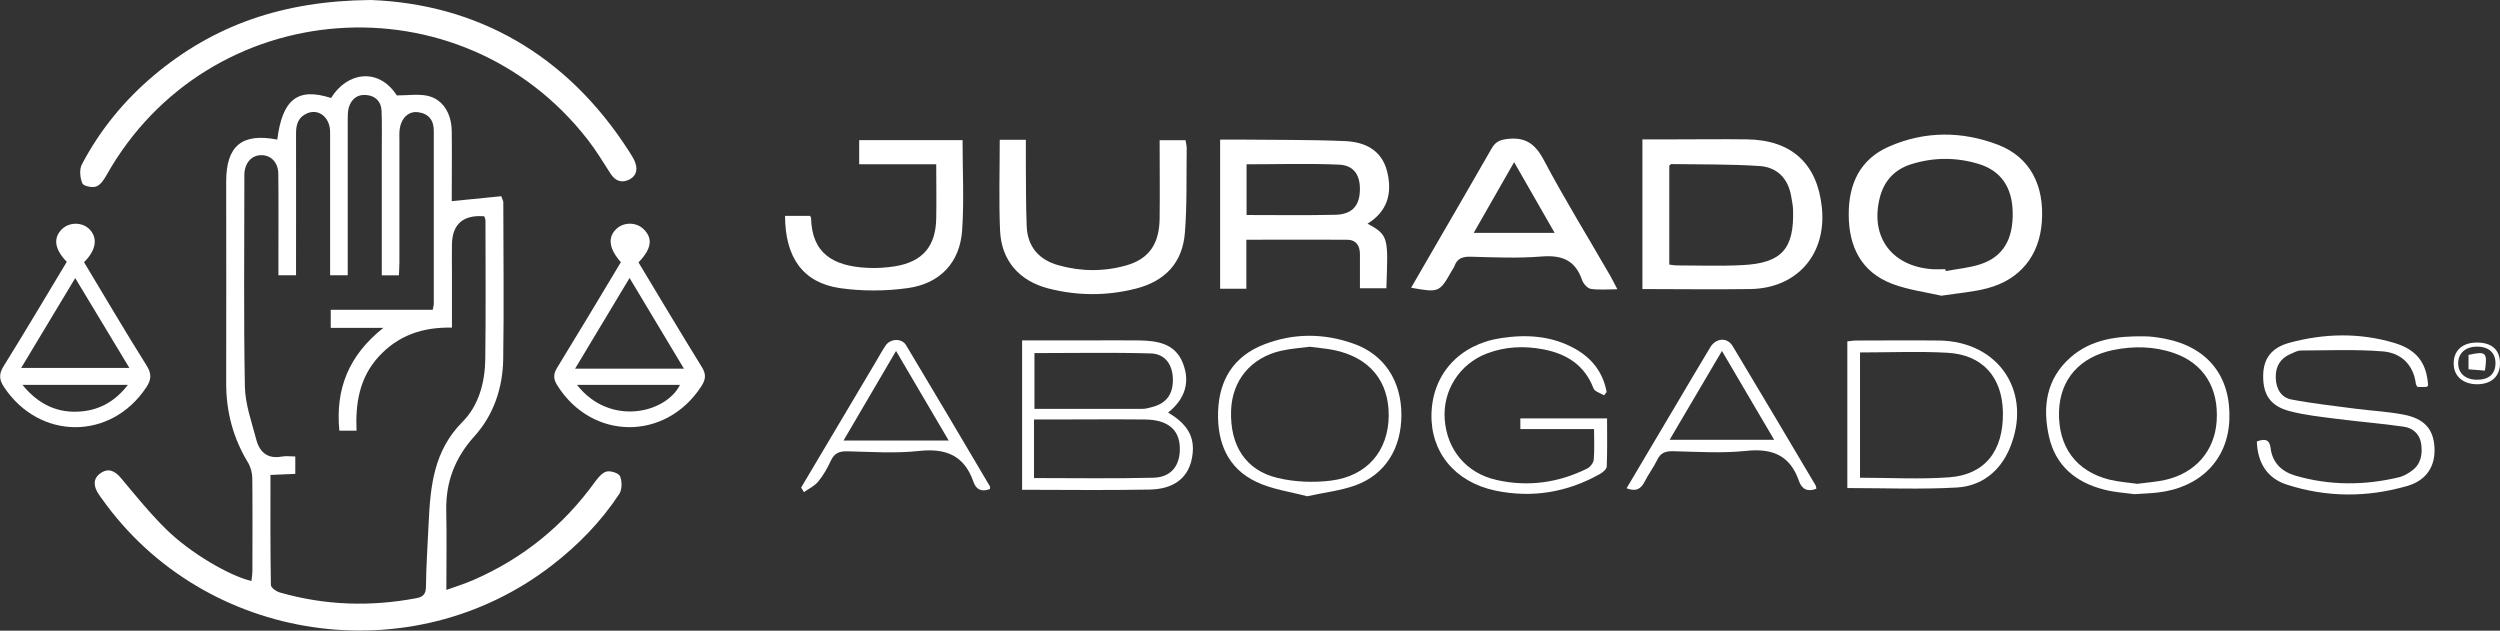 <svg xmlns="http://www.w3.org/2000/svg" id="Capa_2" data-name="Capa 2" viewBox="0 0 232.66 58.69"><rect x="0" y="0" width="232.66" height="58.69" fill="#333333" stroke="none"/><defs><style> .cls-1 { fill: #fff; } </style></defs><g id="Capa_2-2" data-name="Capa 2"><g><path class="cls-1" d="m25.8,13.01c.48-3.78,1.9-4.89,5.01-3.89,1.48-2.41,4.41-2.88,6.12-.24,1.04,0,1.97-.15,2.83.03,1.42.3,2.26,1.6,2.28,3.3.03,2.2,0,4.41,0,6.51,1.61-.16,3.1-.31,4.61-.46.1.3.19.43.19.57,0,4.88.07,9.76-.01,14.63-.05,2.65-.89,5.16-2.68,7.14-1.82,2.02-2.67,4.25-2.62,6.92.05,2.43.01,4.86.01,7.38.71-.26,1.63-.54,2.51-.92,4.62-2.01,8.39-5.07,11.34-9.16.28-.38.66-.84,1.07-.94.38-.09,1.14.16,1.25.45.19.48.19,1.23-.08,1.64-1.69,2.57-3.82,4.75-6.25,6.63-13.09,10.13-32.35,7.29-41.9-6.19-.11-.16-.23-.31-.33-.47-.45-.7-.52-1.4.22-1.91.72-.5,1.32-.21,1.87.44,1.37,1.63,2.71,3.3,4.23,4.79,2.23,2.2,5.9,4.34,7.93,4.81.03-.34.09-.66.09-.98,0-2.86.02-5.72-.01-8.57,0-.5-.15-1.06-.41-1.49-1.38-2.28-2.03-4.73-2.02-7.39.02-6.25,0-12.5,0-18.75,0-3.33,1.48-4.54,4.76-3.9Zm-.63,31.19c0,3.47-.02,6.86.04,10.24,0,.25.5.61.84.7,4.18,1.2,8.42,1.34,12.69.53.59-.11.89-.34.9-1.04.02-1.98.16-3.96.25-5.93.16-3.44.47-6.76,3.16-9.45,1.49-1.5,2.08-3.64,2.11-5.79.06-4.31.02-8.61.02-12.92,0-.14-.07-.28-.11-.41-1.94-.16-2.96.71-3.01,2.56-.02.88,0,1.75,0,2.63,0,1.7,0,3.41,0,5.17-2.77-.06-5.02.74-6.82,2.7-1.8,1.97-2.17,4.36-2.06,6.89h-1.6c-.37-3.85.84-6.99,4.1-9.57h-4.9v-1.68h9.49c.05-.27.1-.41.1-.55,0-5.37,0-10.75,0-16.12,0-.98-.49-1.6-1.48-1.72-.89-.11-1.57.57-1.7,1.63-.04.34-.02.68-.02,1.03,0,3.77,0,7.55,0,11.32,0,.4-.03.81-.05,1.2h-1.59c0-3.93,0-7.78,0-11.63,0-1.22.03-2.44-.02-3.66-.03-.88-.57-1.42-1.44-1.49-.83-.07-1.38.39-1.61,1.17-.1.36-.1.75-.1,1.13,0,4.42,0,8.84,0,13.26,0,.4,0,.81,0,1.22h-1.64c0-.58,0-1.07,0-1.56,0-3.92,0-7.85,0-11.77,0-1.36-1.05-2.2-2.12-1.75-.82.34-1.05,1.01-1.05,1.85.01,4,0,8,0,12,0,.4,0,.81,0,1.23h-1.64c0-.5,0-.91,0-1.33,0-2.71.02-5.41-.01-8.12-.01-1.06-.69-1.74-1.59-1.73-.89,0-1.52.71-1.57,1.75,0,.23,0,.46,0,.69,0,6.36-.07,12.73.05,19.09.03,1.66.64,3.33,1.07,4.97.31,1.16,1.06,1.79,2.36,1.55.4-.07.82-.01,1.26-.01v1.62c-.74.03-1.42.06-2.3.1Z"></path><path class="cls-1" d="m34.52,0c9.78.38,18.21,4.98,24.05,14.13.16.26.33.51.46.79.32.7.3,1.38-.45,1.78-.71.37-1.32.15-1.76-.54-.68-1.05-1.33-2.14-2.1-3.13C42.88-2.25,19.37-.52,9.9,16.32c-.23.41-.56.91-.96,1.04-.37.13-1.18-.05-1.28-.3-.21-.52-.29-1.29-.04-1.76,1.68-3.2,3.95-5.97,6.72-8.3C19.87,2.37,26.27.07,34.52,0Z"></path><path class="cls-1" d="m152.85,12.97c1.12,0,2.18,0,3.23,0,2.17,0,4.35-.03,6.52,0,4.13.06,6.53,2.26,6.95,6.34.45,4.36-2.31,7.53-6.68,7.59-3.31.05-6.63,0-10.02,0v-13.95Zm2.49,11.65c.31.04.49.08.68.08,2.06,0,4.12.08,6.18-.03,3.62-.19,4.78-1.52,4.67-5.13-.01-.41-.1-.83-.17-1.24-.27-1.68-1.31-2.74-2.95-2.85-2.73-.18-5.47-.14-8.21-.18-.06,0-.11.09-.19.15v9.2Z"></path><path class="cls-1" d="m127.25,20.81c2.03,1.08,1.93,1.35,1.77,6.02h-2.46c0-1.07,0-2.13,0-3.18,0-.81-.37-1.34-1.22-1.34-3.08-.02-6.16,0-9.35,0v4.56h-2.44v-13.88c.54,0,1.1,0,1.66,0,3.32.04,6.64,0,9.95.14,1.86.08,3.44.82,3.94,2.86.49,2.01.02,3.69-1.85,4.84Zm-11.23-.8c2.82,0,5.52.04,8.22-.02,1.53-.03,2.23-.77,2.31-2.13.09-1.52-.52-2.49-1.97-2.54-2.84-.12-5.69-.03-8.57-.03v4.73Z"></path><path class="cls-1" d="m180.67,27.52c-1.37-.32-3.06-.53-4.59-1.11-2.87-1.1-4.02-3.46-4.03-6.41-.02-2.85,1.03-5.18,3.77-6.37,3.33-1.45,6.78-1.44,10.14-.15,2.95,1.14,4.32,3.76,4.06,7.2-.23,3.11-2.02,5.35-5.08,6.15-1.28.34-2.62.44-4.26.69Zm.38-2.47c0,.06.02.12.03.18,1.08-.21,2.19-.3,3.23-.64,2.1-.69,3.05-2.31,3-4.83-.04-2.32-1.09-3.87-3.16-4.5-2.1-.64-4.22-.63-6.31.03-1.48.47-2.46,1.49-2.87,3-.99,3.67,1.02,6.48,4.83,6.76.42.03.84,0,1.26,0Z"></path><path class="cls-1" d="m131.33,26.77c.68-1.17,1.34-2.32,2-3.46,1.83-3.16,3.67-6.31,5.48-9.48.33-.58.7-.8,1.41-.89,1.71-.22,2.64.42,3.45,1.95,1.94,3.66,4.12,7.19,6.19,10.78.2.35.38.72.66,1.25-.93,0-1.73.08-2.49-.04-.31-.05-.68-.49-.8-.83-.63-1.83-1.87-2.33-3.75-2.18-2.2.18-4.42.08-6.63.02-.75-.02-1.25.17-1.5.89-.05.14-.15.26-.23.4-1.16,2.05-1.2,2.06-3.79,1.6Zm13.35-5.1c-1.3-2.27-2.5-4.36-3.77-6.58-1.29,2.26-2.48,4.35-3.76,6.58h7.53Z"></path><path class="cls-1" d="m93.04,13.01h2.43c0,.81,0,1.59,0,2.37.02,1.9,0,3.81.08,5.71.09,1.9,1.16,3.1,2.97,3.6,2.1.59,4.23.6,6.33,0,2.09-.61,3.05-2,3.07-4.39.03-2.39,0-4.78,0-7.25h2.41c.04.25.11.5.11.75-.04,2.62.04,5.26-.17,7.87-.22,2.78-1.84,4.5-4.56,5.19-2.71.69-5.45.68-8.16-.02-2.7-.7-4.36-2.6-4.48-5.38-.12-2.77-.03-5.54-.03-8.45Z"></path><path class="cls-1" d="m89.58,13.03c0,2.88.15,5.66-.04,8.42-.21,2.97-2.04,4.94-5.05,5.36-2.08.29-4.28.3-6.35,0-3.42-.51-5.07-2.86-5.08-6.72.77,0,1.55,0,2.32,0,.04.07.1.13.1.2.08,3.23,1.97,4.5,5.32,4.64.83.04,1.68-.02,2.51-.15,2.55-.42,3.78-1.86,3.82-4.46.03-1.64,0-3.27,0-5.03h-7.17v-2.25h9.62Z"></path><path class="cls-1" d="m57.78,24.4c-1.13-1.27-1.25-2.35-.38-3.13.69-.62,1.83-.6,2.5.06.88.86.74,1.83-.48,3.09,1.95,3.23,3.89,6.5,5.89,9.73.44.7.36,1.19-.06,1.83-3.33,5.08-10.16,5.02-13.39-.12-.37-.59-.38-1.04-.01-1.64,1.99-3.24,3.94-6.5,5.93-9.82Zm5.87,9.91c-1.76-2.93-3.37-5.62-5.06-8.44-1.71,2.84-3.34,5.55-5.07,8.44h10.13Zm-9.95,1.51c3.04,3.89,8.26,2.65,9.58,0h-9.58Z"></path><path class="cls-1" d="m6.21,24.36c-1.14-1.17-1.28-2.22-.44-3.04.7-.68,1.92-.66,2.58.04.77.81.59,1.94-.53,3.04,1.93,3.2,3.83,6.45,5.83,9.63.49.78.43,1.32-.05,2.04-3.29,4.93-9.92,4.91-13.22-.04-.46-.69-.5-1.21-.05-1.94,1.99-3.2,3.91-6.44,5.89-9.73Zm5.83,9.88c-1.74-2.88-3.36-5.56-5.04-8.36-1.71,2.84-3.33,5.53-5.03,8.36h10.08Zm-9.95,1.58c1.53,1.87,3.35,2.69,5.58,2.46,1.7-.18,3.09-.98,4.23-2.46H2.08Z"></path><path class="cls-1" d="m108.71,38.4c1.97,1.15,2.61,2.49,2.18,4.41-.38,1.68-1.66,2.7-3.87,2.75-3.93.08-7.86.02-11.9.02v-13.9c1.97,0,3.95,0,5.92,0,1.64,0,3.28-.02,4.93,0,1.7.03,3.36.25,4.1,2.08.72,1.8.22,3.36-1.35,4.63Zm-12.48,6.09c3.78,0,7.44.06,11.1-.03,1.67-.04,2.52-1.14,2.47-2.81-.05-1.68-1.13-2.58-3.22-2.61-2.94-.03-5.88,0-8.82,0-.49,0-.97,0-1.53,0v5.45Zm.04-11.65v5.21c3.43,0,6.74,0,10.06,0,.3,0,.6-.09.9-.17,1.35-.35,1.98-1.24,1.92-2.7-.06-1.3-.75-2.26-2.08-2.29-3.57-.1-7.15-.03-10.79-.03Z"></path><path class="cls-1" d="m210.04,41.08c.71-.26,1.17-.22,1.27.61.16,1.37,1.04,2.2,2.29,2.57,3.22.94,6.47.93,9.72.14.39-.1.77-.33,1.11-.57.88-.63,1.04-1.55.89-2.55-.14-.91-.79-1.45-1.61-1.57-2.07-.3-4.16-.46-6.24-.73-1.47-.19-2.96-.34-4.39-.72-1.77-.46-2.47-1.52-2.46-3.25,0-1.61.75-2.66,2.48-3.12,3.23-.87,6.49-.94,9.71.02,2.12.63,3.03,1.88,3.16,3.97-.06.05-.11.13-.17.13-.26.01-.53,0-.82,0-.05-.1-.14-.19-.15-.29-.23-1.82-1.41-2.89-3.09-3.02-2.53-.2-5.08-.09-7.62-.08-.32,0-.65.2-.97.33-.94.41-1.38,1.15-1.36,2.17.02,1.03.47,1.87,1.47,2.06,1.98.38,3.98.59,5.98.86,1.47.19,2.97.26,4.42.54,1.95.37,2.79,1.34,2.9,3.01.11,1.75-.7,3.1-2.51,3.63-3.75,1.09-7.54,1.08-11.26-.13-1.8-.59-2.7-2.02-2.76-4.03Z"></path><path class="cls-1" d="m148.34,39.93h-6.85v-.99h8.07c0,1.53.03,3-.03,4.47,0,.24-.36.55-.63.7-3.04,1.71-6.3,2.26-9.72,1.55-3.78-.79-6.06-3.59-5.96-7.16.1-3.69,2.6-6.44,6.44-7.03,2.39-.37,4.73-.23,6.89.97,1.61.89,2.64,2.23,2.97,4.04-.08.1-.16.21-.24.31-.34-.21-.87-.35-.98-.64-.82-2.16-2.48-3.21-4.63-3.63-1.79-.35-3.58-.28-5.3.38-2.54.97-4.11,3.44-3.92,6.11.2,2.84,2.01,5.03,4.83,5.66,2.93.66,5.77.26,8.46-1.08.27-.14.56-.53.58-.82.08-.9.03-1.81.03-2.82Z"></path><path class="cls-1" d="m171.92,45.42v-13.65c.28-.03.57-.08.86-.08,2.56,0,5.11-.03,7.67,0,5.63.07,8.77,4.89,6.56,10.08-.91,2.14-2.64,3.47-4.91,3.6-3.34.19-6.69.05-10.17.05Zm1.18-12.62v11.66c2.82,0,5.58.16,8.31-.04,3.34-.25,5.05-2.48,4.99-6.05-.06-3.27-1.89-5.36-5.16-5.54-2.66-.15-5.34-.03-8.13-.03Z"></path><path class="cls-1" d="m121.67,46.19c-1.51-.41-3.25-.63-4.76-1.35-2.66-1.26-3.64-3.67-3.55-6.51.09-2.98,1.45-5.18,4.29-6.28,2.77-1.07,5.6-1.05,8.39-.04,2.79,1.01,4.37,3.44,4.38,6.57.01,3.15-1.51,5.6-4.31,6.6-1.34.48-2.8.64-4.44,1Zm.22-13.92c-.84.11-1.76.17-2.65.37-2.83.64-4.58,2.76-4.67,5.58-.11,3.24,1.35,5.55,4.33,6.26,1.59.38,3.33.45,4.95.25,3.39-.42,5.35-2.77,5.39-6.02.03-3.26-1.8-5.46-5.13-6.14-.71-.14-1.43-.19-2.22-.3Z"></path><path class="cls-1" d="m198.64,45.99c-.74-.11-1.82-.16-2.84-.43-2.63-.67-4.51-2.22-5.12-4.96-.61-2.76-.24-5.34,1.99-7.32,1.95-1.73,4.38-2.01,6.86-1.98.64,0,1.3.1,1.93.22,4.03.78,6.2,3.54,6.01,7.62-.17,3.68-2.74,6.26-6.69,6.7-.61.07-1.22.09-2.15.15Zm.31-.97c.87-.12,1.71-.17,2.52-.35,2.83-.62,4.64-2.7,4.82-5.48.21-3.08-1.21-5.38-3.97-6.33-1.84-.64-3.74-.67-5.64-.29-3.13.64-4.97,2.73-5.06,5.73-.09,3.29,1.6,5.58,4.74,6.35.85.2,1.73.26,2.58.38Z"></path><path class="cls-1" d="m74.56,45.37c2.31-3.89,4.62-7.78,6.93-11.67.31-.52.6-1.06.94-1.56.44-.64,1.5-.68,1.89-.02,2.62,4.37,5.22,8.76,7.81,13.15.03.06,0,.15,0,.24-.73.29-1.28.08-1.53-.65-.85-2.47-2.56-3.17-5.09-2.89-2.19.24-4.42.08-6.64.03-.74-.02-1.22.16-1.54.86-.32.69-.7,1.37-1.18,1.95-.34.42-.88.67-1.33.99-.09-.14-.18-.28-.27-.43Zm13.73-4.37c-1.67-2.85-3.24-5.52-4.9-8.34-1.68,2.86-3.25,5.54-4.89,8.34h9.79Z"></path><path class="cls-1" d="m151.37,45.45c1.64-2.77,3.23-5.45,4.82-8.13.99-1.67,1.97-3.34,2.98-5.01.53-.87,1.58-.94,2.08-.1,2.59,4.31,5.15,8.63,7.71,12.95.05.09.06.21.08.32-.81.33-1.36.04-1.62-.71-.82-2.38-2.46-3.07-4.91-2.81-2.27.24-4.58.08-6.87.03-.71-.01-1.13.2-1.43.84-.33.68-.8,1.3-1.14,1.97-.34.68-.79.99-1.7.64Zm4.01-4.52h9.73c-1.64-2.79-3.2-5.45-4.86-8.27-1.67,2.84-3.23,5.49-4.87,8.27Z"></path><path class="cls-1" d="m230.56,35.76c-1.34.01-2.22-.76-2.21-1.94,0-1.22.83-1.95,2.19-1.94,1.38,0,2.14.71,2.12,1.98-.02,1.17-.81,1.89-2.1,1.9Zm-.09-.42c1.11.02,1.73-.5,1.77-1.46.03-.99-.55-1.58-1.61-1.62-1.11-.04-1.85.56-1.86,1.52-.01.94.64,1.54,1.7,1.56Z"></path><path class="cls-1" d="m231.26,34.49c-.56-.04-1.01-.08-1.53-.12v-1.34c1.64-.37,1.77-.23,1.53,1.46Z"></path></g></g></svg>